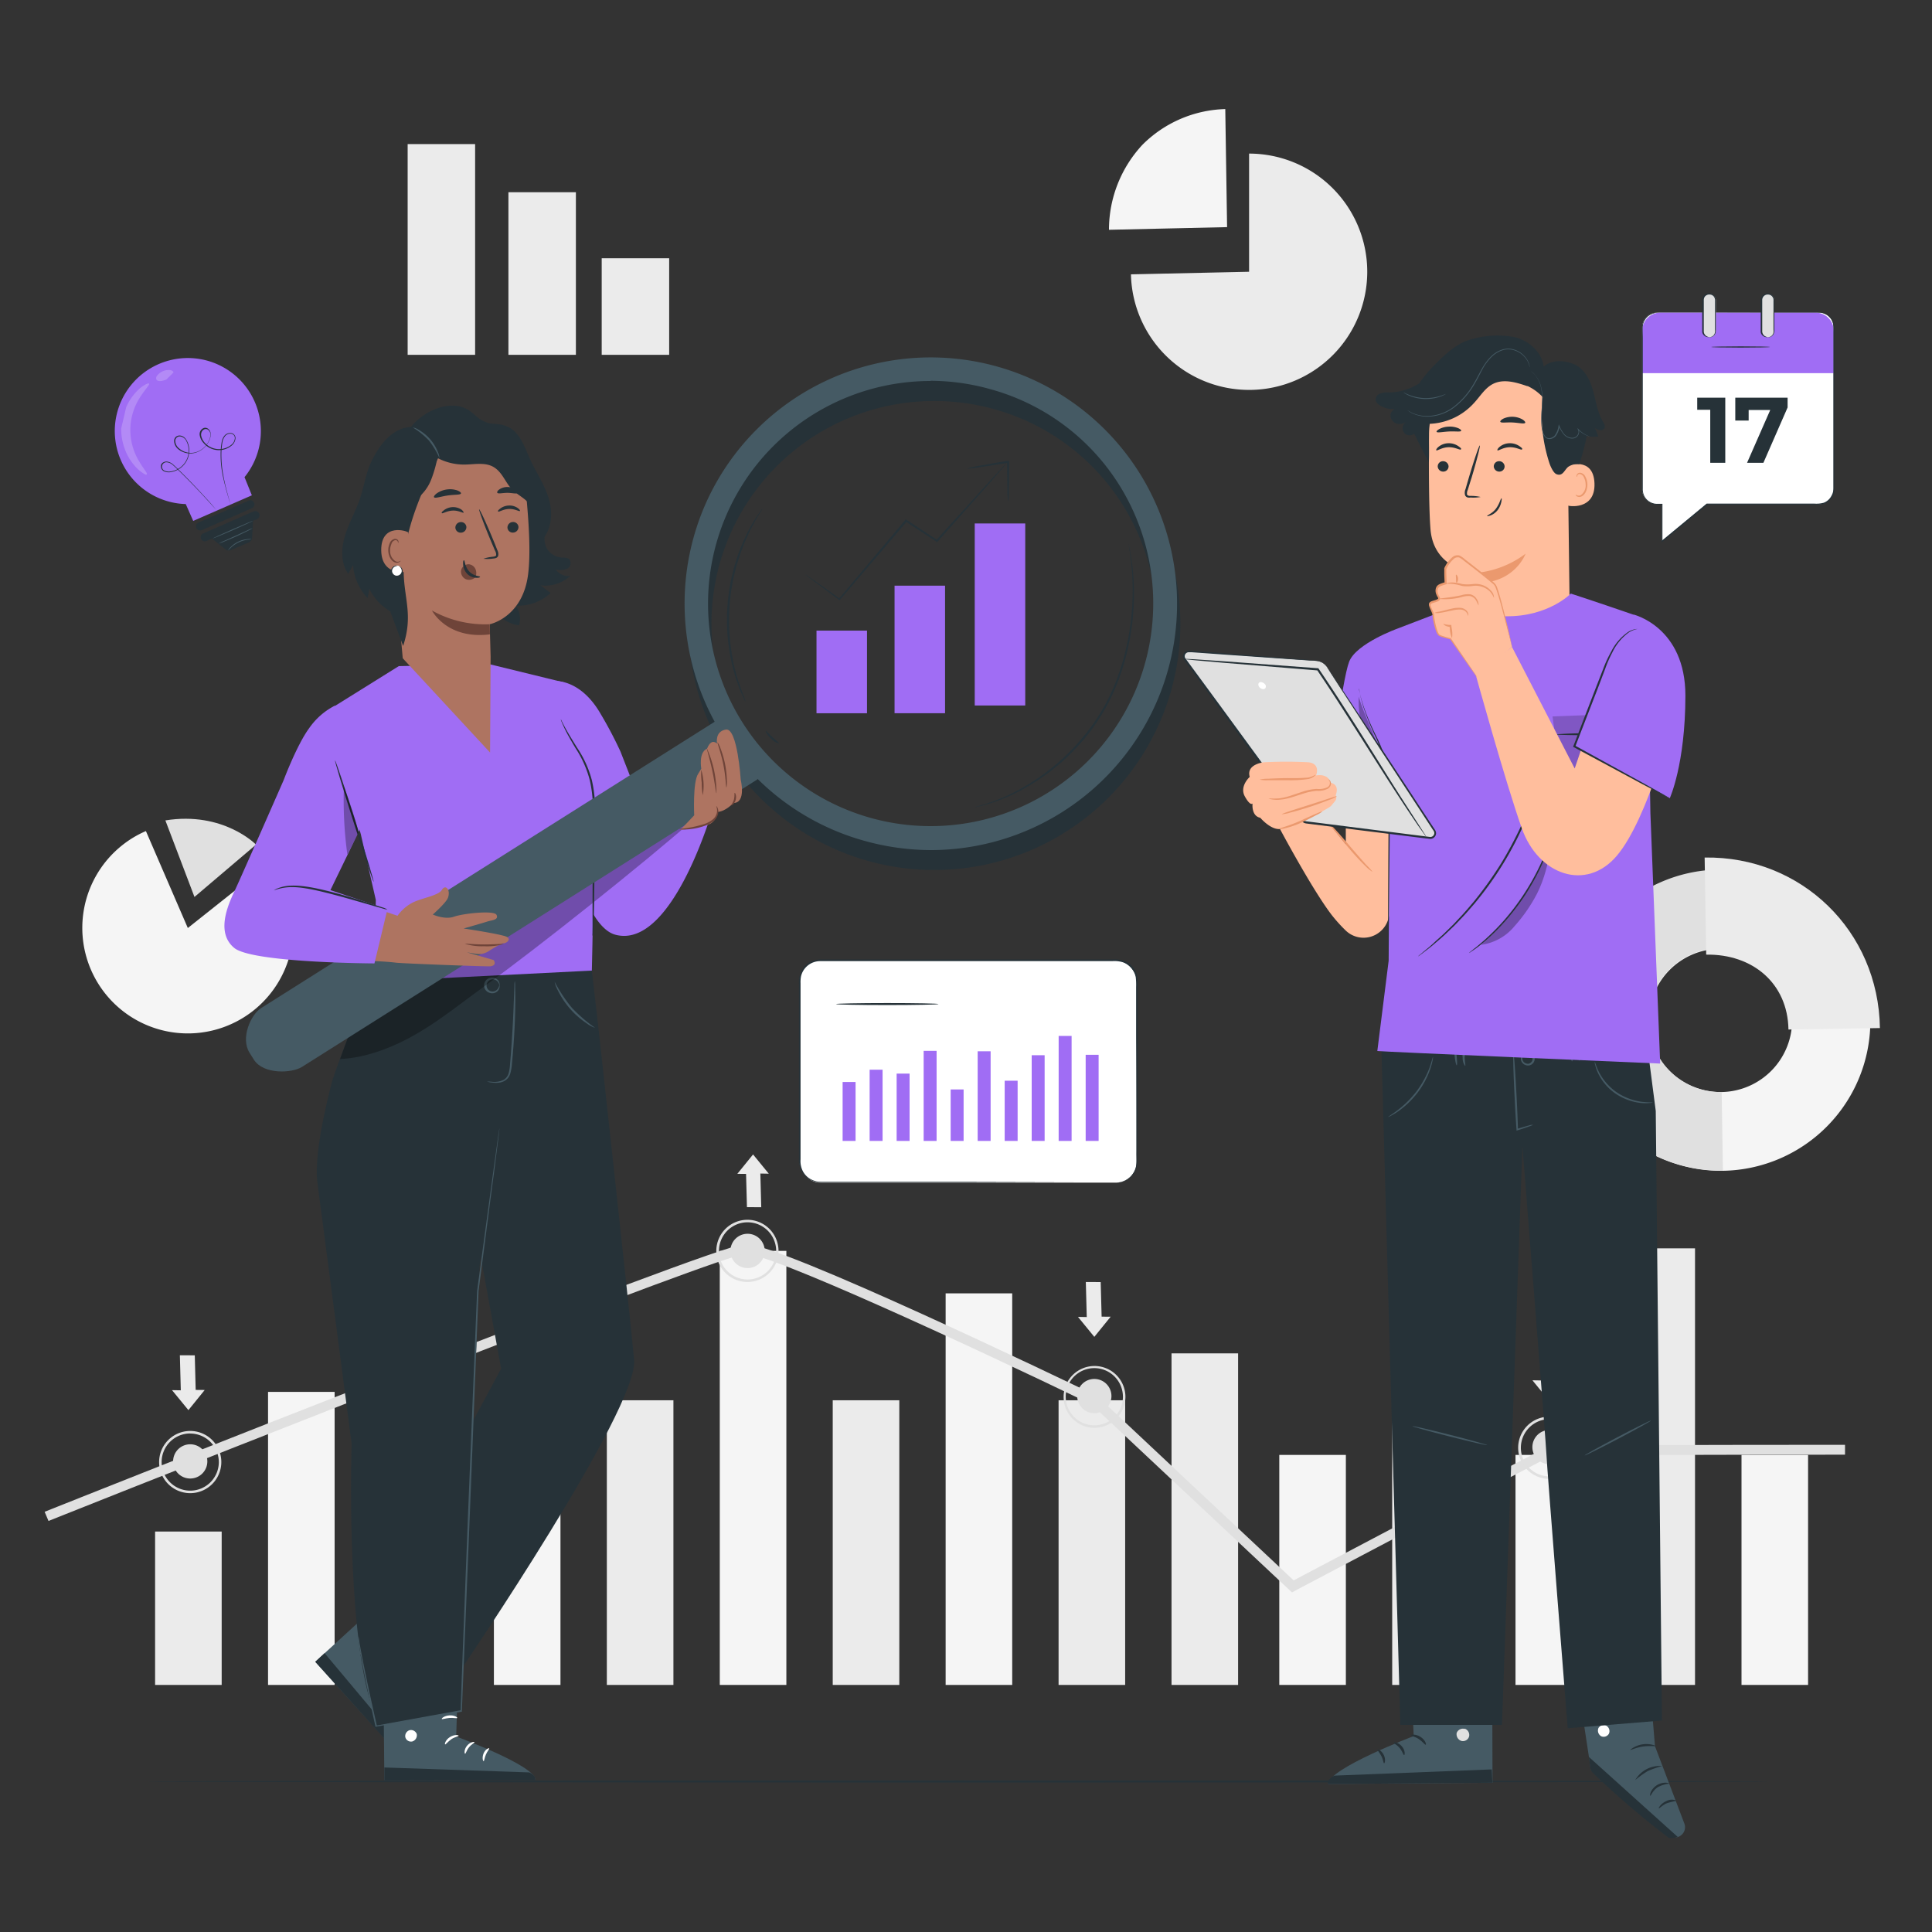 <svg xmlns="http://www.w3.org/2000/svg" viewBox="0 0 500 500"><rect x="0" y="0" width="500" height="500" fill="#333333" stroke="none"/><g id="freepik--background-complete--inject-5"><rect x="40.14" y="396.36" width="17.23" height="39.7" style="fill:#ebebeb"></rect><rect x="98.6" y="396.36" width="17.23" height="39.7" style="fill:#ebebeb"></rect><rect x="69.37" y="360.22" width="17.23" height="75.84" style="fill:#f5f5f5"></rect><rect x="127.82" y="360.22" width="17.23" height="75.84" style="fill:#f5f5f5"></rect><rect x="157.05" y="362.39" width="17.23" height="73.67" style="fill:#ebebeb"></rect><rect x="215.51" y="362.39" width="17.23" height="73.67" style="fill:#ebebeb"></rect><rect x="273.96" y="362.39" width="17.23" height="73.67" style="fill:#ebebeb"></rect><rect x="186.28" y="323.73" width="17.23" height="112.33" style="fill:#f5f5f5"></rect><rect x="244.73" y="334.72" width="17.23" height="101.34" style="fill:#f5f5f5"></rect><rect x="360.3" y="362.39" width="17.23" height="73.67" style="fill:#ebebeb"></rect><rect x="331.08" y="376.53" width="17.23" height="59.53" style="fill:#f5f5f5"></rect><rect x="421.44" y="323.07" width="17.23" height="112.99" style="fill:#ebebeb"></rect><rect x="392.21" y="376.53" width="17.23" height="59.53" style="fill:#f5f5f5"></rect><rect x="450.7" y="376.53" width="17.23" height="59.53" style="fill:#f5f5f5"></rect><rect x="303.19" y="350.25" width="17.23" height="85.81" style="fill:#ebebeb"></rect><path d="M197.91,323.73a4.44,4.44,0,1,1-4.43-4.43A4.44,4.44,0,0,1,197.91,323.73Z" style="fill:#e0e0e0"></path><path d="M193.48,331.78a8.05,8.05,0,1,1,8-8A8.06,8.06,0,0,1,193.48,331.78Zm0-15.45a7.4,7.4,0,1,0,7.39,7.4A7.41,7.41,0,0,0,193.48,316.33Z" style="fill:#e0e0e0"></path><polygon points="197.01 312.43 196.78 303.71 198.96 303.75 194.89 298.77 190.82 303.79 193.08 303.8 193.31 312.41 197.01 312.43" style="fill:#ebebeb"></polygon><path d="M53.66,378.21a4.43,4.43,0,1,1-4.43-4.43A4.43,4.43,0,0,1,53.66,378.21Z" style="fill:#e0e0e0"></path><path d="M49.23,386.43a8.05,8.05,0,1,1,8.05-8.05A8.06,8.06,0,0,1,49.23,386.43Zm0-15.45a7.4,7.4,0,1,0,7.4,7.4A7.41,7.41,0,0,0,49.23,371Z" style="fill:#e0e0e0"></path><polygon points="46.55 350.74 46.79 359.81 44.52 359.77 48.76 364.94 52.98 359.73 50.64 359.71 50.41 350.76 46.55 350.74" style="fill:#ebebeb"></polygon><polygon points="281.01 331.78 281.25 340.85 278.98 340.81 283.21 345.98 287.44 340.76 285.1 340.75 284.86 331.8 281.01 331.78" style="fill:#ebebeb"></polygon><path d="M334.37,412.12l-51.89-48.67c-32.87-15.87-83.63-39.26-89.55-38.93-6.63.39-132.46,50-180.38,69.1l-1-2.37c7-2.81,172.79-68.78,181.18-69.28H193c9.2,0,82.42,35.23,90.8,39.27l.31.22L334.79,409c9.62-5.07,64.76-34.17,65.7-34.58.33-.15,1.2-.51,77-.5v2.55c-29.08,0-72.81.07-76.13.34-2.88,1.46-44.26,23.29-66.21,34.87Z" style="fill:#e0e0e0"></path><path d="M287.64,361.3a4.43,4.43,0,1,1-4.43-4.43A4.43,4.43,0,0,1,287.64,361.3Z" style="fill:#e0e0e0"></path><path d="M283.21,369.52a8,8,0,1,1,8.05-8A8.06,8.06,0,0,1,283.21,369.52Zm0-15.45a7.4,7.4,0,1,0,7.4,7.4A7.41,7.41,0,0,0,283.21,354.07Z" style="fill:#e0e0e0"></path><path d="M405.44,374.51a4.43,4.43,0,1,1-4.43-4.43A4.43,4.43,0,0,1,405.44,374.51Z" style="fill:#e0e0e0"></path><path d="M401,382.73a8.05,8.05,0,1,1,8-8.05A8.06,8.06,0,0,1,401,382.73Zm0-15.45a7.4,7.4,0,1,0,7.4,7.4A7.41,7.41,0,0,0,401,367.28Z" style="fill:#e0e0e0"></path><polygon points="398.62 348.19 398.86 357.26 396.59 357.22 400.82 362.39 405.05 357.17 402.7 357.16 402.47 348.21 398.62 348.19" style="fill:#ebebeb"></polygon><path d="M406.49,264.63A38.78,38.78,0,1,1,445.89,303,38.92,38.92,0,0,1,406.49,264.63Zm57.31-.93a18.54,18.54,0,1,0-18.24,18.92A18.6,18.6,0,0,0,463.8,263.7Z" style="fill:#f5f5f5"></path><path d="M406.5,264.63a38.91,38.91,0,0,1,38.14-39.58l.32,20.33a18.62,18.62,0,0,0,.6,37.24l.33,20.33A38.9,38.9,0,0,1,406.5,264.63Z" style="fill:#e0e0e0"></path><path d="M441.16,221.93c25-.4,45,19,45.36,44.13l-23.67.38c-.19-12-9.33-19.58-21.29-19.38Z" style="fill:#ebebeb"></path><rect x="105.5" y="37.29" width="17.46" height="54.54" style="fill:#ebebeb"></rect><rect x="131.58" y="49.75" width="17.46" height="42.08" style="fill:#ebebeb"></rect><rect x="155.72" y="66.84" width="17.46" height="24.99" style="fill:#ebebeb"></rect><path d="M323.26,70.33V39.75A30.58,30.58,0,1,1,292.69,71Z" style="fill:#ebebeb"></path><path d="M317.57,58.78,287,59.47a32.29,32.29,0,0,1,8.66-22,31.47,31.47,0,0,1,21.44-9.24Z" style="fill:#f5f5f5"></path><path d="M48.61,240.17l21.4-17a27.31,27.31,0,1,1-38.37-4.43,26.76,26.76,0,0,1,6.12-3.66Z" style="fill:#f5f5f5"></path><path d="M42.8,212.32l7.53,19.81,15.93-13.54S57.82,209.9,42.8,212.32Z" style="fill:#e0e0e0"></path></g><g id="freepik--Floor--inject-5"><path d="M458.08,461.05c0,.14-94.06.26-210.07.26s-210.09-.12-210.09-.26,94-.27,210.09-.27S458.08,460.9,458.08,461.05Z" style="fill:#263238"></path></g><g id="freepik--light-bulb--inject-5"><path d="M65.93,104a18.9,18.9,0,1,0-17.86,26.45L50,134.81l15.18-6.62s-1-2.5-1.9-4.7A18.89,18.89,0,0,0,65.93,104Z" style="fill:#A06DF4"></path><path d="M59.64,130.51a1.8,1.8,0,0,1-.07-.22l-.21-.66c-.17-.57-.43-1.43-.73-2.53s-.65-2.47-1-4.07a27.37,27.37,0,0,1-.53-5.5,17.28,17.28,0,0,1,.29-3.22,3.49,3.49,0,0,1,.72-1.58,1.93,1.93,0,0,1,1.67-.66,1.22,1.22,0,0,1,.84.44,1.3,1.3,0,0,1,.32.92,2.7,2.7,0,0,1-.83,1.74,5.18,5.18,0,0,1-7.42-.51,3.85,3.85,0,0,1-1-2,1.7,1.7,0,0,1,1.05-1.89,1.2,1.2,0,0,1,1.15.23,1.68,1.68,0,0,1,.6,1,3.69,3.69,0,0,1-.46,2.26,5.63,5.63,0,0,1-3.53,2.93,4.93,4.93,0,0,1-4.44-1,2.88,2.88,0,0,1-1-2,1.47,1.47,0,0,1,.42-1.1,1.44,1.44,0,0,1,1.11-.37,1.93,1.93,0,0,1,1.06.44,2.85,2.85,0,0,1,.7.89,5.36,5.36,0,0,1,.61,2.09,5.64,5.64,0,0,1-4.55,6,3,3,0,0,1-1.92-.15,1.46,1.46,0,0,1-.82-1.62,1.18,1.18,0,0,1,.61-.72,1.68,1.68,0,0,1,.9-.2,2.82,2.82,0,0,1,1.58.72c.84.75,1.59,1.51,2.32,2.23,2.91,2.89,5.15,5.33,6.68,7,.77.85,1.35,1.53,1.74,2L56,132l.14.18A1.45,1.45,0,0,1,56,132l-.46-.51c-.42-.45-1-1.11-1.78-1.95-1.54-1.69-3.8-4.11-6.72-7-.73-.71-1.5-1.48-2.33-2.21a2.6,2.6,0,0,0-1.47-.68,1.14,1.14,0,0,0-.59,2.19,2.86,2.86,0,0,0,1.79.12,5.44,5.44,0,0,0,4.37-5.81,5.34,5.34,0,0,0-.58-2,2.06,2.06,0,0,0-1.59-1.2,1.17,1.17,0,0,0-.93.31,1.21,1.21,0,0,0-.35.93,2.6,2.6,0,0,0,1,1.87,4.71,4.71,0,0,0,4.23,1,5.41,5.41,0,0,0,3.38-2.82,3.51,3.51,0,0,0,.45-2.1,1.53,1.53,0,0,0-.52-.87,1,1,0,0,0-.94-.19,1.31,1.31,0,0,0-.74.65,1.68,1.68,0,0,0-.16,1,3.83,3.83,0,0,0,.92,1.84A5,5,0,0,0,60,115a2.42,2.42,0,0,0,.78-1.59,1.11,1.11,0,0,0-1-1.17,1.76,1.76,0,0,0-1.5.59,3.33,3.33,0,0,0-.69,1.5,18.56,18.56,0,0,0-.3,3.18,28.12,28.12,0,0,0,.5,5.48c.29,1.6.63,3,.91,4.07s.53,2,.69,2.54c.08.29.13.51.18.66A1.93,1.93,0,0,1,59.64,130.51Z" style="fill:#263238"></path><path d="M65.22,131.51l-13,5.69a1.08,1.08,0,0,1-1.41-.55h0a1.07,1.07,0,0,1,.55-1.41l13-5.69a1.06,1.06,0,0,1,1.4.55h0A1.07,1.07,0,0,1,65.22,131.51Z" style="fill:#263238"></path><path d="M65.59,132.36l-13,5.69a1.07,1.07,0,0,0-.55,1.41,1.06,1.06,0,0,0,1.4.55l1.43-.63,3.48,2.79a1.38,1.38,0,0,0,1.41.19l4.65-2a1.35,1.35,0,0,0,.82-1.17l.28-4.41,1-.42a1.07,1.07,0,1,0-.86-2Z" style="fill:#263238"></path><g style="opacity:0.2"><path d="M32.66,105.37a14,14,0,0,1,2.47-3.82,9.83,9.83,0,0,1,2.33-1.94c.62-.36,1-.45,1.11-.33.22.28-.89,1.32-2.15,3.27A15.57,15.57,0,0,0,36,119.38c1.16,2,2.22,3.1,2,3.37s-.5,0-1.11-.38a10.26,10.26,0,0,1-2.23-2.05,13.62,13.62,0,0,1-2.29-3.93,14.69,14.69,0,0,1-1-5.53" style="fill:#fff"></path></g><g style="opacity:0.2"><path d="M43.07,98.21c-1.11.47-2.21.59-2.57.06a1,1,0,0,1,.18-1.08A3.78,3.78,0,0,1,44,95.78c.5.07.83.29.91.6" style="fill:#fff"></path></g><path d="M65.1,139.56a8.94,8.94,0,0,1-1,.12,7.9,7.9,0,0,0-2.33.69,8,8,0,0,0-2,1.36c-.46.43-.7.73-.73.71a3,3,0,0,1,.62-.83,7,7,0,0,1,4.44-2.09A3,3,0,0,1,65.1,139.56Z" style="fill:#455a64"></path><path d="M65.52,134.77c0,.06-2.31,1.14-5.21,2.41S55,139.43,55,139.37s2.31-1.13,5.21-2.4S65.5,134.72,65.52,134.77Z" style="fill:#455a64"></path><path d="M65.38,136.68a7.69,7.69,0,0,1-1.22.69c-.78.4-1.86.92-3.06,1.47s-2.32,1-3.13,1.33a8,8,0,0,1-1.32.47,8.38,8.38,0,0,1,1.26-.62L61,138.63l3.08-1.41A9,9,0,0,1,65.38,136.68Z" style="fill:#455a64"></path></g><g id="freepik--Chart--inject-5"><rect x="206.93" y="248.55" width="87.23" height="57.52" rx="5.31" style="fill:#fff"></rect><path d="M288.85,306.07s.25,0,.72-.08a5,5,0,0,0,2-.71,5.32,5.32,0,0,0,2.17-2.56c.55-1.26.32-2.88.36-4.64,0-7.11,0-17.37-.07-30.05,0-3.17,0-6.49,0-9.95v-2.62a16.29,16.29,0,0,0-.11-2.63,5.14,5.14,0,0,0-3.34-3.8,7.45,7.45,0,0,0-2.73-.29h-21l-54.56,0a5.08,5.08,0,0,0-5,4,8.31,8.31,0,0,0-.11,1.74v5.33c0,4.71,0,9.36,0,13.92,0,9.13,0,17.93,0,26.32a5.73,5.73,0,0,0,.54,2.94,5,5,0,0,0,2,2.13,5.2,5.2,0,0,0,2.81.7h14.56l20.75,0,30,.08,8.17,0,2.12,0c.48,0,.72,0,.72,0s-.24,0-.72,0l-2.12,0-8.17,0-30,.08-20.75,0-11.56,0h-3a5.65,5.65,0,0,1-3-.75,5.5,5.5,0,0,1-2.17-2.31,6.19,6.19,0,0,1-.58-3.13c0-8.39,0-17.19,0-26.32V254.52a8.75,8.75,0,0,1,.12-1.83,5.55,5.55,0,0,1,5.43-4.38l54.56,0h21a7.68,7.68,0,0,1,2.85.31,5.53,5.53,0,0,1,3.59,4.09,16.61,16.61,0,0,1,.11,2.71c0,.88,0,1.75,0,2.62,0,3.46,0,6.78,0,9.95,0,12.68-.06,22.94-.08,30.05,0,.88,0,1.72,0,2.51a5.36,5.36,0,0,1-2.65,4.77,5,5,0,0,1-2,.68A4.45,4.45,0,0,1,288.85,306.07Z" style="fill:#263238"></path><rect x="246.03" y="281.95" width="3.35" height="13.32" style="fill:#A06DF4"></rect><rect x="218.07" y="280.02" width="3.35" height="15.25" style="fill:#A06DF4"></rect><rect x="225.06" y="276.84" width="3.35" height="18.43" style="fill:#A06DF4"></rect><rect x="232.05" y="277.85" width="3.35" height="17.42" style="fill:#A06DF4"></rect><rect x="239.04" y="271.96" width="3.35" height="23.31" style="fill:#A06DF4"></rect><rect x="253.02" y="272.07" width="3.35" height="23.2" style="fill:#A06DF4"></rect><rect x="260.01" y="279.69" width="3.35" height="15.58" style="fill:#A06DF4"></rect><rect x="267" y="273.09" width="3.35" height="22.18" style="fill:#A06DF4"></rect><rect x="273.98" y="268.1" width="3.35" height="27.17" style="fill:#A06DF4"></rect><rect x="280.97" y="272.98" width="3.35" height="22.29" style="fill:#A06DF4"></rect><path d="M242.89,259.85c0,.14-5.94.26-13.27.26s-13.27-.12-13.27-.26,5.94-.26,13.27-.26S242.89,259.7,242.89,259.85Z" style="fill:#263238"></path></g><g id="freepik--speech-bubble--inject-5"><path d="M428.84,80.93h41.89a3.82,3.82,0,0,1,3.83,3.83v41.89a3.82,3.82,0,0,1-3.83,3.83h-29l-11.66,9.6v-9.6h-1.25a3.82,3.82,0,0,1-3.83-3.83V84.76A3.82,3.82,0,0,1,428.84,80.93Z" style="fill:#fff"></path><path d="M425,80.93h49.56a0,0,0,0,1,0,0v11a4.65,4.65,0,0,1-4.65,4.65H429.69A4.68,4.68,0,0,1,425,91.89v-11A0,0,0,0,1,425,80.93Z" transform="translate(899.57 177.5) rotate(180)" style="fill:#A06DF4"></path><path d="M446.5,102.92v16.85h-3.89V106.05h-3.37v-3.13Z" style="fill:#263238"></path><path d="M462.63,102.92v2.53l-6.26,14.32h-4.23l6-13.67h-5.59v2.74h-3.46v-5.92Z" style="fill:#263238"></path><path d="M442.86,89.8c0,.09,3.41.16,7.61.16s7.6-.07,7.6-.16-3.4-.16-7.6-.16S442.86,89.72,442.86,89.8Z" style="fill:#263238"></path><path d="M428.84,80.93a1.71,1.71,0,0,0-.26,0,3.41,3.41,0,0,0-.76.11,3.81,3.81,0,0,0-2.33,1.77,3.92,3.92,0,0,0-.54,2.11c0,.8,0,1.67,0,2.61q0,2.84,0,6.47c0,4.85,0,10.72,0,17.43,0,3.36,0,6.93,0,10.68,0,.94,0,1.89,0,2.85v1.46a4.27,4.27,0,0,0,.21,1.49,4,4,0,0,0,3.47,2.7c.52,0,1,0,1.54,0l-.14-.15c0,3,0,6.27,0,9.6v.32l.24-.2,11.67-9.6-.1,0h29a3.82,3.82,0,0,0,1.33-.25,3.93,3.93,0,0,0,2-1.68,4.17,4.17,0,0,0,.49-1.24,6.49,6.49,0,0,0,.08-1.31v-7.59c0-6.67,0-13.09,0-19.22q0-4.59,0-8.94V86.12a13.59,13.59,0,0,0-.08-2.11A3.95,3.95,0,0,0,472,81a6,6,0,0,0-2-.19H458.81l-21.93,0-6,0-1.55,0-.53,0h.53l1.55,0,6,0,21.93.05H470a5.93,5.93,0,0,1,1.93.19,3.72,3.72,0,0,1,2.48,2.82,15.47,15.47,0,0,1,.07,2.06c0,1.41,0,2.84,0,4.29v8.94c0,6.13,0,12.55,0,19.22v7.59a6.46,6.46,0,0,1-.08,1.25,4,4,0,0,1-.45,1.14A3.67,3.67,0,0,1,472,130.1a7.27,7.27,0,0,1-2.53.23H441.69l0,0L430,140l.24.11c0-3.33,0-6.57,0-9.6v-.13h-.14c-.51,0-1,0-1.52,0a3.57,3.57,0,0,1-1.4-.39,3.69,3.69,0,0,1-1.84-2.12,4.12,4.12,0,0,1-.19-1.4v-4.31c0-3.75,0-7.32,0-10.68,0-6.71,0-12.58,0-17.43,0-2.42,0-4.58,0-6.47s-.25-3.55.5-4.67a3.75,3.75,0,0,1,2.26-1.77A4.72,4.72,0,0,1,428.84,80.93Z" style="fill:#263238"></path><rect x="440.83" y="76.07" width="3.23" height="11.19" rx="1.56" style="fill:#e0e0e0"></rect><path d="M442.39,87.26a2,2,0,0,1-.92-.37,1.57,1.57,0,0,1-.54-1c0-.44,0-1,0-1.58,0-1.2,0-2.61,0-4.16,0-.78,0-1.6,0-2.45a1.42,1.42,0,0,1,.4-1.07,1.48,1.48,0,0,1,1.11-.41,1.43,1.43,0,0,1,1.06.48,1.55,1.55,0,0,1,.34,1.11c0,.85,0,1.67,0,2.45,0,1.55,0,3,0,4.16,0,.29,0,.57,0,.84a4.34,4.34,0,0,1,0,.73,1.57,1.57,0,0,1-.61,1,2,2,0,0,1-.94.31.64.64,0,0,0,.27,0,1.64,1.64,0,0,0,.74-.24,1.61,1.61,0,0,0,.71-1,3.94,3.94,0,0,0,.05-.77c0-.27,0-.55,0-.84,0-1.2,0-2.61,0-4.16,0-.78,0-1.6,0-2.45a1.79,1.79,0,0,0-.42-1.31,1.72,1.72,0,0,0-1.29-.6,1.72,1.72,0,0,0-1.82,1.8v2.45c0,1.55,0,3,0,4.16,0,.6,0,1.12,0,1.61a1.59,1.59,0,0,0,.64,1,1.47,1.47,0,0,0,.72.29C442.3,87.29,442.39,87.27,442.39,87.26Z" style="fill:#263238"></path><rect x="455.96" y="76.07" width="3.23" height="11.19" rx="1.56" style="fill:#e0e0e0"></rect><path d="M457.52,87.26a2,2,0,0,1-.92-.37,1.57,1.57,0,0,1-.54-1c0-.44,0-1,0-1.58,0-1.2,0-2.61,0-4.16V77.71a1.41,1.41,0,0,1,1.51-1.48,1.39,1.39,0,0,1,1.06.48,1.52,1.52,0,0,1,.35,1.11c0,.85,0,1.67,0,2.45,0,1.55,0,3,0,4.16,0,.29,0,.57,0,.84a3.44,3.44,0,0,1,0,.73,1.56,1.56,0,0,1-.6,1,2,2,0,0,1-.94.31.64.64,0,0,0,.27,0,1.64,1.64,0,0,0,.74-.24,1.69,1.69,0,0,0,.71-1,3.94,3.94,0,0,0,.05-.77c0-.27,0-.55,0-.84,0-1.2,0-2.61,0-4.16,0-.78,0-1.6,0-2.45a1.79,1.79,0,0,0-.42-1.31,1.72,1.72,0,0,0-1.3-.6,1.73,1.73,0,0,0-1.82,1.8c0,.85,0,1.67,0,2.45,0,1.55,0,3,0,4.16,0,.6,0,1.12,0,1.61a1.55,1.55,0,0,0,.64,1,1.4,1.4,0,0,0,.72.29C457.43,87.29,457.52,87.27,457.52,87.26Z" style="fill:#263238"></path></g><g id="freepik--character-2--inject-5"><path d="M344.69,214l3.6,4.49v-7.73h11.33s1.26,17.72,1,21.49a29.7,29.7,0,0,1-1.39,5.78,6.65,6.65,0,0,1-11,2.75,39.53,39.53,0,0,1-3.55-3.94c-5-6.48-13.4-22.25-13.4-22.25l8.73-5.27Z" style="fill:#ffbe9d"></path><path d="M344,213.13a12.43,12.43,0,0,0,1.48,2c1,1.19,2.28,2.82,3.79,4.59s2.95,3.32,4.06,4.37a8.37,8.37,0,0,0,1.92,1.56,19.09,19.09,0,0,0-1.66-1.82c-1-1.11-2.4-2.7-3.91-4.46C346.66,215.8,344.11,213,344,213.13Z" style="fill:#eb996e"></path><path d="M405.67,112.86l.51,41.15c.09,7-1.21,17.3-12.29,16.93h0c-9.58-1-12.12-10.11-12.19-16.64,0-3.1-.08-5.68-.1-6,0,0-10.49-.86-11.38-11.22-.42-5-.47-15.39-.39-24.78a19.36,19.36,0,0,1,18-19.16l1-.08C399.63,92.9,405.81,102,405.67,112.86Z" style="fill:#ffbe9d"></path><path d="M381.6,148.3a25.18,25.18,0,0,0,13.21-5s-2.74,7.82-13.16,7.64Z" style="fill:#eb996e"></path><path d="M387.54,116.54c.21.21,1.4-.75,3.14-.8s3,.81,3.21.58-.12-.48-.69-.88a4.37,4.37,0,0,0-2.58-.73,4.16,4.16,0,0,0-2.49.91C387.61,116.05,387.44,116.45,387.54,116.54Z" style="fill:#263238"></path><path d="M386.59,120.73a1.41,1.41,0,0,0,1.45,1.32,1.34,1.34,0,0,0,1.35-1.37,1.4,1.4,0,0,0-1.45-1.32A1.35,1.35,0,0,0,386.59,120.73Z" style="fill:#263238"></path><path d="M383.19,128.62a10.67,10.67,0,0,0-2.62-.28c-.41,0-.8-.07-.89-.34a2,2,0,0,1,.18-1.22c.31-1,.64-2.08,1-3.19,1.35-4.54,2.29-8.25,2.11-8.3s-1.42,3.58-2.77,8.11c-.33,1.12-.64,2.18-.93,3.2a2.31,2.31,0,0,0-.09,1.61,1,1,0,0,0,.71.55,2.48,2.48,0,0,0,.7,0A10.65,10.65,0,0,0,383.19,128.62Z" style="fill:#263238"></path><path d="M388.28,109.15c.17.39,1.56.1,3.22.19s3,.45,3.22.08c.09-.18-.17-.53-.73-.88a5.51,5.51,0,0,0-4.92-.2C388.49,108.64,388.21,109,388.28,109.15Z" style="fill:#263238"></path><path d="M371.79,111.76c.18.31,1.54,0,3.18-.09s3,.16,3.18-.17c.07-.16-.2-.44-.77-.69a5.7,5.7,0,0,0-2.43-.4,5.82,5.82,0,0,0-2.41.6C372,111.3,371.71,111.61,371.79,111.76Z" style="fill:#263238"></path><path d="M405.38,120.6c.18-.09,7-2.63,7.27,4.47s-6.91,5.94-6.93,5.73S405.38,120.6,405.38,120.6Z" style="fill:#ffbe9d"></path><path d="M407.78,128s.13.08.34.17a1.2,1.2,0,0,0,.93,0,3.07,3.07,0,0,0,1.31-2.8,4.11,4.11,0,0,0-.42-1.76,1.43,1.43,0,0,0-1-.91.62.62,0,0,0-.72.37c-.09.2,0,.34-.07.35s-.16-.11-.12-.41a.78.78,0,0,1,.27-.45.89.89,0,0,1,.67-.21,1.72,1.72,0,0,1,1.34,1.05,4.13,4.13,0,0,1,.51,2c0,1.43-.66,2.8-1.68,3.14a1.33,1.33,0,0,1-1.14-.14C407.8,128.19,407.76,128,407.78,128Z" style="fill:#eb996e"></path><path d="M384.87,133.54c-.08-.18,1.31-.6,2.29-1.91a8.28,8.28,0,0,0,1-1.85c.2-.52.36-.84.44-.82s.05.37-.06.94a5.2,5.2,0,0,1-.92,2.07,4.22,4.22,0,0,1-1.81,1.39C385.25,133.58,384.89,133.6,384.87,133.54Z" style="fill:#263238"></path><path d="M356.07,103a1.66,1.66,0,0,1,.79-1,5.17,5.17,0,0,1,2.64-.42,15.11,15.11,0,0,0,7.8-2.37,34.7,34.7,0,0,1,3.62-4.4c3.14-3.24,5.73-5.44,8.4-6.52a24.13,24.13,0,0,1,12.84-1c3.61.95,6.85,3.87,7.35,7.57,2-1.71,5.06-1.7,7.52-.71l.06,0c2.74,1,4.3,3.87,5.11,6.67s1.15,5.78,2.63,8.29c.31.52.68,1.15.41,1.7a1.17,1.17,0,0,1-1.21.53,3.45,3.45,0,0,1-1.28-.58c.31.73.62,1.46.92,2.19a6.4,6.4,0,0,1-3-.19,63.85,63.85,0,0,1-1.95,7.37,4.25,4.25,0,0,0-2.9.71c-1,.87-1.39,2.49-3,1.88-.81-.32-1.55-2-1.83-2.85a40.53,40.53,0,0,1-1.75-17.12,12.77,12.77,0,0,0-4-2.89l.12.11c-2.89-1-6.17-2-8.92-.64-2.13,1.06-3.38,3.27-5,5a16.29,16.29,0,0,1-11.6,5.36c-.15,2.91.09,7-.06,10L367.38,115v0c-.2-.35-.36-.69-.52-1l-.06-.1h0a16,16,0,0,0-.82-1.66l0,0a1.82,1.82,0,0,1-2.66-2.44,4.08,4.08,0,0,1,.88-.88,2.88,2.88,0,0,1-2.75.71,2.27,2.27,0,0,1-1.6-2.24,1.94,1.94,0,0,1,1.15-1.54,6.42,6.42,0,0,1-3.69-.82C356.54,104.6,355.82,103.91,356.07,103Z" style="fill:#263238"></path><path d="M396.25,96.05a8.13,8.13,0,0,1,1,1,7.4,7.4,0,0,1,1.59,3.44,13.32,13.32,0,0,1,.26,2.63c0,1-.07,2-.14,3.06a27,27,0,0,0-.08,3.4,11.11,11.11,0,0,0,.23,1.79,3.8,3.8,0,0,0,.73,1.74,1.57,1.57,0,0,0,1.47.49,2.33,2.33,0,0,0,1.31-.74,5.31,5.31,0,0,0,1-2.64l-.22,0a8.94,8.94,0,0,0,1.26,2.17,3.13,3.13,0,0,0,2,1.1,2,2,0,0,0,1.07-.19,1.75,1.75,0,0,0,.73-.72,1.88,1.88,0,0,0,.22-.91,1.29,1.29,0,0,0-.34-.81l-.11.1a6.72,6.72,0,0,0,2.23,1.67,6.6,6.6,0,0,0,.69.27l.25.06-.24-.1c-.15-.07-.38-.16-.67-.3a6.94,6.94,0,0,1-2.15-1.7l-.1.1a1.34,1.34,0,0,1,.06,1.54,1.52,1.52,0,0,1-.65.63,1.77,1.77,0,0,1-1,.16,2.89,2.89,0,0,1-1.87-1,8.47,8.47,0,0,1-1.22-2.13l-.15-.33-.06.36a5.23,5.23,0,0,1-1,2.52,2.12,2.12,0,0,1-1.17.66,1.33,1.33,0,0,1-1.25-.41,3.47,3.47,0,0,1-.67-1.63,10.75,10.75,0,0,1-.23-1.76,26.8,26.8,0,0,1,.06-3.37c.07-1.07.14-2.1.12-3.07a13,13,0,0,0-.3-2.67,7.28,7.28,0,0,0-1.68-3.46A4.26,4.26,0,0,0,396.25,96.05Z" style="fill:#455a64"></path><path d="M364.18,106.13s0,0,.09.07.15.12.26.19a2.29,2.29,0,0,0,.43.28,5.32,5.32,0,0,0,.64.34,9.18,9.18,0,0,0,4.43.79,11.67,11.67,0,0,0,6.26-2.31,20.41,20.41,0,0,0,5.37-6.19c.75-1.26,1.37-2.54,2-3.73A13.7,13.7,0,0,1,386,92.41a7.11,7.11,0,0,1,3-1.81,5,5,0,0,1,1.57-.18,5.65,5.65,0,0,1,1.45.28,6,6,0,0,1,3.33,2.82,7.18,7.18,0,0,1,.53,1.55s0,0,0-.11,0-.19-.05-.32a5.41,5.41,0,0,0-.39-1.17,5.78,5.78,0,0,0-1.16-1.57,6,6,0,0,0-2.2-1.36,5.88,5.88,0,0,0-1.49-.31,5.4,5.4,0,0,0-1.63.18,7.29,7.29,0,0,0-3.09,1.84,14,14,0,0,0-2.37,3.2c-.69,1.2-1.3,2.48-2.05,3.73a20.22,20.22,0,0,1-5.29,6.13,11.75,11.75,0,0,1-6.14,2.32,9.23,9.23,0,0,1-4.39-.71A13.87,13.87,0,0,1,364.18,106.13Z" style="fill:#455a64"></path><path d="M363.24,101.58a1.93,1.93,0,0,0,.37.26,9.79,9.79,0,0,0,1.1.56,11.25,11.25,0,0,0,1.75.57,11.46,11.46,0,0,0,4.47.14,10.5,10.5,0,0,0,1.77-.46,7,7,0,0,0,1.14-.49,1.59,1.59,0,0,0,.38-.23s-.59.25-1.57.56a12.21,12.21,0,0,1-1.76.4,12.83,12.83,0,0,1-2.2.13,12.09,12.09,0,0,1-3.91-.78C363.82,101.87,363.26,101.54,363.24,101.58Z" style="fill:#455a64"></path><path d="M371.71,116.54c.21.21,1.41-.75,3.14-.8s3,.81,3.22.58-.13-.48-.69-.88a4.37,4.37,0,0,0-2.58-.73,4.16,4.16,0,0,0-2.49.91C371.78,116.05,371.61,116.45,371.71,116.54Z" style="fill:#263238"></path><path d="M372.08,120.73a1.41,1.41,0,0,0,1.45,1.32,1.36,1.36,0,0,0,1.36-1.37,1.42,1.42,0,0,0-1.46-1.32A1.35,1.35,0,0,0,372.08,120.73Z" style="fill:#263238"></path><path d="M426.16,426.05l2.15,25.88,7.6,20a2.66,2.66,0,0,1-1.71,3.49h0a2.65,2.65,0,0,1-2.4-.44c-4.34-3.36-20-15.71-20.17-17.32-.22-2.09-4.21-27.53-4.21-27.53Z" style="fill:#455a64"></path><path d="M434.2,475.4l-23-20.71.23,1.92c.15,1.05.17,1.62.86,2.27a222.15,222.15,0,0,0,19.27,16.52c.7.55,1.79.28,2.64,0Z" style="fill:#263238"></path><path d="M415.73,446.62a1.62,1.62,0,0,1,.66,2.05,1.56,1.56,0,0,1-2,.67,1.7,1.7,0,0,1-.69-2.17,1.61,1.61,0,0,1,2.18-.47" style="fill:#fff"></path><path d="M427.1,464.74c.15.06.59-1.36,2-2.25a8,8,0,0,1,2.91-.88c0-.07-.33-.23-.95-.25a4.2,4.2,0,0,0-3.83,2.42C427,464.34,427,464.73,427.1,464.74Z" style="fill:#263238"></path><path d="M429.3,468c.14.09.88-.83,2.17-1.36a21.4,21.4,0,0,1,2.49-.59,2.93,2.93,0,0,0-2.71.07C429.78,466.73,429.16,468,429.3,468Z" style="fill:#263238"></path><path d="M423.2,460.67a27.69,27.69,0,0,1,3.21-2.31,26.5,26.5,0,0,1,3.74-1.3,7.28,7.28,0,0,0-6.95,3.61Z" style="fill:#263238"></path><path d="M421.89,452.86c.09.15,1.45-.6,3.3-.86s3.37,0,3.41-.14a6.59,6.59,0,0,0-6.71,1Z" style="fill:#263238"></path><path d="M421.07,445.28a13,13,0,0,1,3.41-1,12.77,12.77,0,0,1,3.51.5c0-.06-.28-.36-.91-.64a5.77,5.77,0,0,0-2.64-.43,5.86,5.86,0,0,0-2.56.8C421.3,444.89,421,445.23,421.07,445.28Z" style="fill:#263238"></path><path d="M424.28,442.85a2.37,2.37,0,0,0-.07-1,6.63,6.63,0,0,0-1-2.47,3,3,0,0,0-1.44-1.3,1.06,1.06,0,0,0-1.17.36,1.77,1.77,0,0,0-.29,1.21,3.76,3.76,0,0,0,3.65,3.11,4.37,4.37,0,0,0,4-2.72,1.51,1.51,0,0,0-.07-1.26,1,1,0,0,0-1.15-.43,3.6,3.6,0,0,0-1.6,1.06,7.44,7.44,0,0,0-1.55,2.19c-.27.58-.34.93-.3.94a11.71,11.71,0,0,1,2.12-2.84,3.46,3.46,0,0,1,1.43-.89.57.57,0,0,1,.63.23,1,1,0,0,1,0,.83,3.89,3.89,0,0,1-3.51,2.32,3.28,3.28,0,0,1-3.14-2.6,1.31,1.31,0,0,1,.17-.85.57.57,0,0,1,.64-.21,2.7,2.7,0,0,1,1.24,1.08A10.12,10.12,0,0,1,424.28,442.85Z" style="fill:#263238"></path><path d="M364.87,427.39l1,21.91s-21.95,8.33-22.17,12.4l42.56-.33-.09-34.21Z" style="fill:#455a64"></path><path d="M379,447.35a1.74,1.74,0,0,1,1.21,2,1.66,1.66,0,0,1-1.94,1.22,1.83,1.83,0,0,1-1.28-2.1,1.74,1.74,0,0,1,2.17-1" style="fill:#e0e0e0"></path><path d="M386.22,461.37l-.15-3.45-40.74,1.61s-1.89.84-1.67,2.17Z" style="fill:#263238"></path><path d="M365.14,449.09c0,.21,1.05.29,2.08,1s1.58,1.53,1.77,1.45-.13-1.28-1.39-2.06S365.09,448.9,365.14,449.09Z" style="fill:#263238"></path><path d="M360.69,451c0,.2.86.55,1.57,1.42s.92,1.8,1.13,1.79.33-1.18-.58-2.25S360.69,450.77,360.69,451Z" style="fill:#263238"></path><path d="M358.2,456.33c.19.05.47-1-.07-2.13s-1.52-1.58-1.61-1.4.52.77,1,1.71S358,456.31,358.2,456.33Z" style="fill:#263238"></path><path d="M365.48,444.07c.08.19,1-.1,2.21,0s2.09.43,2.2.25-.78-.91-2.16-1S365.37,443.91,365.48,444.07Z" style="fill:#263238"></path><path d="M357.47,270c0,1.27,4.94,176.4,4.94,176.4h26.3L394,296.63s6.23,78.33,6.23,80,5.49,70.64,5.49,70.64l24.39-2-1.6-157.74-3-23.12Z" style="fill:#263238"></path><path d="M396.78,291.09a5.18,5.18,0,0,1-1.07.44c-.7.26-1.71.61-3,1l-.24.08v-.25c-.15-2.11-.32-4.92-.47-8-.17-3.35-.29-6.38-.35-8.58,0-1.09-.05-2-.05-2.6a3.77,3.77,0,0,1,.05-.95,3,3,0,0,1,.15.94c.06.62.14,1.5.21,2.6.16,2.19.34,5.22.51,8.56.15,3.09.27,5.91.33,8l-.25-.16c1.27-.39,2.3-.69,3-.88A4.27,4.27,0,0,1,396.78,291.09Z" style="fill:#455a64"></path><path d="M394.78,272.87s.09-.14.35-.23a1.63,1.63,0,0,1,1.16.1,1.45,1.45,0,0,1,.88,1.44,1.75,1.75,0,0,1-1.4,1.55,1.91,1.91,0,0,1-1.93-.87,1.56,1.56,0,0,1,0-1.67,1.83,1.83,0,0,1,.87-.73c.25-.09.41-.07.42,0s-.6.2-1,.93a1.27,1.27,0,0,0,.07,1.27,1.49,1.49,0,0,0,1.42.63,1.35,1.35,0,0,0,1-1.11,1.1,1.1,0,0,0-.58-1.09A2.14,2.14,0,0,0,394.78,272.87Z" style="fill:#455a64"></path><path d="M406.86,274.67c-.14,0-.34-.75-.45-1.7s-.07-1.73.08-1.74.34.74.44,1.69S407,274.65,406.86,274.67Z" style="fill:#455a64"></path><path d="M408.68,274.49c-.14,0-.26-.81-.27-1.8s.11-1.81.25-1.81.27.81.27,1.8S408.83,274.49,408.68,274.49Z" style="fill:#455a64"></path><path d="M377,275.7c-.14,0-.36-.89-.49-2s-.13-2.07,0-2.09a4.49,4.49,0,0,1,.49,2C377.13,274.75,377.12,275.69,377,275.7Z" style="fill:#455a64"></path><path d="M379.18,275.87a3.22,3.22,0,0,1-.64-2.13,3.12,3.12,0,0,1,.46-2.17,9.9,9.9,0,0,1,.06,2.15C379.11,274.89,379.33,275.82,379.18,275.87Z" style="fill:#455a64"></path><path d="M370.86,273.53s0,.28-.08.77a15.24,15.24,0,0,1-.53,2.05A21.79,21.79,0,0,1,367,282.6a23,23,0,0,1-5.14,5,16.25,16.25,0,0,1-1.87,1.14,3.64,3.64,0,0,1-.73.34c-.05-.07.95-.63,2.4-1.73a26.11,26.11,0,0,0,5-5,24.8,24.8,0,0,0,3.32-6.08C370.55,274.59,370.78,273.51,370.86,273.53Z" style="fill:#455a64"></path><path d="M427.74,285.33a2.67,2.67,0,0,1-.8.13,12.94,12.94,0,0,1-2.2,0,14.53,14.53,0,0,1-6.74-2.5,13.48,13.48,0,0,1-4.49-5.38,11.63,11.63,0,0,1-.69-2,2,2,0,0,1-.1-.76c.08,0,.3,1,1.09,2.62a14.39,14.39,0,0,0,4.47,5.16,15.26,15.26,0,0,0,6.5,2.53C426.59,285.36,427.74,285.25,427.74,285.33Z" style="fill:#455a64"></path><path d="M384.89,374c0,.12-4.4-.89-9.74-2.24s-9.65-2.55-9.62-2.67,4.39.88,9.74,2.24S384.92,373.9,384.89,374Z" style="fill:#455a64"></path><path d="M427.27,367.64c.06.11-3.73,2.22-8.47,4.71s-8.64,4.43-8.7,4.32,3.73-2.21,8.47-4.71S427.21,367.54,427.27,367.64Z" style="fill:#455a64"></path><polygon points="370.54 159.51 382.49 154.83 404.5 153.58 414.85 157.51 400.67 165.39 388.45 164.94 370.54 159.51" style="fill:#ffbe9d"></polygon><path d="M356.45,272c1.08.18,73.2,3.25,73.2,3.25l-2.53-64.85-.21-12.73-4.1-38.57s-10.78-3.71-16.28-5.48c0,0-5.79,6-16.79,5.87-10.76-.16-13-2.59-13-2.59l-15.05,5.77s-10.69,3.84-12.53,8.57-5.08,30.92-5.08,30.92h15.6l-.3,46.49Z" style="fill:#A06DF4"></path><g style="opacity:0.2"><polyline points="401.79 185.41 404.03 201.76 414.85 206.59 422.85 199.77 422.85 184.6 401.79 185.41"></polyline></g><path d="M422.56,190.05c0,.13-4.49.24-10,.24s-10-.11-10-.24a100.24,100.24,0,0,1,10-.25A100.24,100.24,0,0,1,422.56,190.05Z" style="fill:#263238"></path><path d="M351.59,178a2.49,2.49,0,0,1,.12.43c.07.32.17.73.28,1.25a42.5,42.5,0,0,0,1.44,4.6c.72,1.94,1.73,4.21,3,6.76s2.24,5.6,3.35,8.84v.07c0,3.88-.05,8.14-.08,12.58-.11,9.91-.2,18.89-.27,25.44-.06,3.22-.1,5.84-.14,7.71,0,.88,0,1.57-.06,2.09a4.14,4.14,0,0,1,0,.73,3.74,3.74,0,0,1,0-.73q0-.78,0-2.1c0-1.86,0-4.49,0-7.71,0-6.55.08-15.52.13-25.44,0-4.44.08-8.69.11-12.57V200c-1.09-3.24-2.13-6.24-3.26-8.82a71.72,71.72,0,0,1-2.89-6.83,35.07,35.07,0,0,1-1.33-4.66c-.1-.55-.18-1-.22-1.27A2.09,2.09,0,0,1,351.59,178Z" style="fill:#263238"></path><path d="M428.05,170.37a9.14,9.14,0,0,1,0,1.38c0,1-.09,2.24-.14,3.77-.13,3.26-.3,7.61-.49,12.42s-.42,9.16-.57,12.42c-.08,1.52-.16,2.79-.21,3.76a6.51,6.51,0,0,1-.15,1.38,8.75,8.75,0,0,1,0-1.38c0-1,.05-2.25.07-3.77.08-3.18.23-7.58.43-12.43s.42-9.24.63-12.42c.1-1.59.2-2.87.28-3.76A8.55,8.55,0,0,1,428.05,170.37Z" style="fill:#263238"></path><g style="opacity:0.3"><path d="M351.63,180.31a27.09,27.09,0,0,0,7.08,19.32C357.24,192.94,353.58,186.72,351.63,180.31Z"></path></g><g style="opacity:0.3"><path d="M383.31,244.51a13.46,13.46,0,0,0,8.65-4.82,40.85,40.85,0,0,0,5.82-8.41,33.18,33.18,0,0,0,3.4-13.24C397,229.31,390.82,238.22,383.31,244.51Z"></path></g><path d="M402.51,213.13s0,.15-.06.42l-.26,1.17c-.11.51-.27,1.13-.48,1.83s-.44,1.53-.76,2.4a56.86,56.86,0,0,1-2.49,6.06,64.39,64.39,0,0,1-4,7,62.61,62.61,0,0,1-4.89,6.36A53.88,53.88,0,0,1,385,243c-.69.63-1.36,1.14-1.94,1.61s-1.08.84-1.52,1.13l-1,.68a1.62,1.62,0,0,1-.36.21s.1-.12.31-.29l.93-.75c.42-.31.91-.7,1.47-1.19s1.21-1,1.88-1.65a58.32,58.32,0,0,0,4.55-4.65,61.89,61.89,0,0,0,8.79-13.23,63.18,63.18,0,0,0,2.57-6c.34-.86.58-1.66.82-2.36s.42-1.31.56-1.81.25-.83.34-1.14A1.85,1.85,0,0,1,402.51,213.13Z" style="fill:#263238"></path><path d="M400.43,192.84a5.3,5.3,0,0,1-.09.66c-.08.47-.19,1.1-.33,1.88s-.33,1.82-.62,3-.56,2.47-1,3.88l-.66,2.24c-.24.78-.54,1.57-.82,2.39-.54,1.67-1.27,3.39-2,5.21a87,87,0,0,1-13.31,21.75c-1.29,1.48-2.49,2.91-3.73,4.15-.6.63-1.17,1.26-1.76,1.82l-1.69,1.6c-1.06,1.05-2.1,1.89-3,2.67s-1.69,1.4-2.36,1.9l-1.52,1.15a4,4,0,0,1-.55.38,3,3,0,0,1,.49-.45l1.47-1.22c.65-.52,1.43-1.17,2.3-2s1.9-1.65,2.94-2.71l1.66-1.62c.58-.56,1.13-1.2,1.73-1.83,1.22-1.24,2.4-2.67,3.68-4.16a97.64,97.64,0,0,0,7.39-10.35,98.69,98.69,0,0,0,5.85-11.29c.74-1.81,1.48-3.52,2-5.17.28-.82.59-1.6.84-2.37s.46-1.51.68-2.22c.47-1.41.76-2.71,1.07-3.85s.54-2.12.7-2.93.32-1.4.42-1.87A3.1,3.1,0,0,1,400.43,192.84Z" style="fill:#263238"></path><path d="M343.44,172.67c4.45,6.75,22.45,34.12,27.77,42.21a1.25,1.25,0,0,1-1.2,1.93l-32-4a1.29,1.29,0,0,1-.85-.5l-30.55-41.72a1.26,1.26,0,0,1,1.11-2l32.9,2.44A3.64,3.64,0,0,1,343.44,172.67Z" style="fill:#e0e0e0"></path><path d="M343.44,172.67a1.79,1.79,0,0,0-.25-.39,3.73,3.73,0,0,0-1-.87,4.49,4.49,0,0,0-2.13-.52l-3-.24-19-1.49-6.28-.48-3.35-.26c-.29,0-.54,0-.88,0a1.46,1.46,0,0,0-.92.38,1.47,1.47,0,0,0-.24,1.88l8.89,12.19,20.39,27.89c.47.63.88,1.22,1.38,1.87a1.54,1.54,0,0,0,.57.38,2.87,2.87,0,0,0,.62.13l1.13.14,4.47.56,8.75,1.1L369.15,217c.34,0,.63.09,1,.11a1.46,1.46,0,0,0,1.06-.44,1.48,1.48,0,0,0,.44-1.05,1.75,1.75,0,0,0-.38-1c-.72-1.08-1.42-2.15-2.11-3.2-1.39-2.1-2.73-4.14-4-6.11-2.6-3.93-5-7.6-7.24-11l-10.53-15.84-2.88-4.3-.76-1.11a2,2,0,0,0-.28-.36s.07.14.23.39l.72,1.14,2.8,4.35,10.38,15.94,7.2,11,4,6.12,2.09,3.2a1.26,1.26,0,0,1,.31.76,1.06,1.06,0,0,1-.3.71,1,1,0,0,1-.71.29c-.28,0-.64-.07-1-.11l-16.53-2.09-8.75-1.11-4.47-.56-1.13-.14a2.66,2.66,0,0,1-.5-.09,1.15,1.15,0,0,1-.37-.25c-.44-.61-.89-1.22-1.34-1.82L315.7,182.53l-8.92-12.14a1,1,0,0,1,.17-1.32,1,1,0,0,1,.64-.27c.24,0,.56,0,.83,0l3.35.24,6.29.45,19,1.32,3,.19a4.37,4.37,0,0,1,2.09.46A3.9,3.9,0,0,1,343.44,172.67Z" style="fill:#263238"></path><path d="M306.63,170.57a3.35,3.35,0,0,0,.68.1l1.94.2,7.22.64,24.57,2-.19-.12c1.54,2.29,3.12,4.66,4.72,7.11,6.48,10,12.14,19.13,16.42,25.65,2.13,3.27,3.9,5.88,5.13,7.68l1.44,2a5,5,0,0,0,.54.7,6.43,6.43,0,0,0-.45-.76l-1.36-2.11-5-7.76c-4.19-6.57-9.81-15.76-16.3-25.74-1.59-2.45-3.18-4.83-4.73-7.11l-.07-.11h-.12l-24.59-1.82-7.24-.49-1.95-.1A5.05,5.05,0,0,0,306.63,170.57Z" style="fill:#263238"></path><path d="M326.46,176.54Z" style="fill:#fff"></path><path d="M325.67,177a.64.64,0,0,1,.79-.47,1.72,1.72,0,0,1,.86.48.85.85,0,0,1,.15,1.09c-.32.4-1,.25-1.36-.08A1.12,1.12,0,0,1,325.67,177Z" style="fill:#fff"></path><path d="M340.6,200.68s1.27-3-1.94-3.4a110.36,110.36,0,0,0-11.61,0s-4.59.48-3.62,3.78c0,0-2.72,2.43-1.27,5.05s2,1.84,2,1.84-.39,3.21,2,3.69c0,0,2.63,3.11,5.05,2.91s12.71-5.14,13.39-6.11,1.65-1.52,1.07-2.61c0,0,1.26-2.84-1.46-3.27C344.29,202.56,344.1,200.19,340.6,200.68Z" style="fill:#ffbe9d"></path><path d="M326,201.76a8.43,8.43,0,0,0,2.17.16c1.33,0,3.18,0,5.21,0a30.31,30.31,0,0,0,5.24-.32c1.39-.32,1.93-1.13,1.86-1.14a5.66,5.66,0,0,1-1.93.78,51.81,51.81,0,0,1-5.18.14c-2,0-3.88.09-5.21.16A9.26,9.26,0,0,0,326,201.76Z" style="fill:#eb996e"></path><path d="M328.31,206.61s.23.15.69.24a7.53,7.53,0,0,0,2,.13,14.18,14.18,0,0,0,2.92-.53c1.08-.3,2.22-.71,3.42-1.08a15.48,15.48,0,0,1,3.45-.71,5.33,5.33,0,0,0,2.93-.59,1.69,1.69,0,0,0,.7-1,1.38,1.38,0,0,0-.12-.91c-.25-.47-.6-.49-.59-.47s.25.14.4.55a1.25,1.25,0,0,1-.6,1.51,5.22,5.22,0,0,1-2.75.42,14,14,0,0,0-3.57.69L333.78,206a15.72,15.72,0,0,1-2.81.62A18,18,0,0,1,328.31,206.61Z" style="fill:#eb996e"></path><path d="M331.74,210.72a8.76,8.76,0,0,0,2.16-.42c1.32-.33,3.12-.85,5.09-1.49s3.72-1.3,5-1.81a8.34,8.34,0,0,0,2-.94c0-.14-3.22,1-7.14,2.24S331.7,210.57,331.74,210.72Z" style="fill:#eb996e"></path><path d="M330.92,214.52a4.58,4.58,0,0,0,1.79-.2,21.93,21.93,0,0,0,4.1-1.44c1.54-.71,2.89-1.42,3.86-1.94a6.54,6.54,0,0,0,1.54-.93c-.07-.16-2.59,1-5.62,2.38S330.9,214.39,330.92,214.52Z" style="fill:#eb996e"></path><path d="M433.16,185.59s-6.54,26.19-14.71,35.86c-7.91,9.36-20.31,5.06-24.6-7.06s-11.94-39.78-11.94-39.78l9.39-7.18,16.23,31.45,7.32-21.44Z" style="fill:#ffbe9d"></path><path d="M382.34,175.33l-6.89-10a17.89,17.89,0,0,1-2.93-.91c-.78-.46-1.55-4.42-1.53-5.2s-1.34-2.58-.79-3.09,2.39-.55,2.29-1.29c0-.16-1.37-1.82-.3-3a5.75,5.75,0,0,1,1.94-.83l-.11-3.81s2.06-4.49,4.16-2.87c0,0,7.93,6.09,8.73,7.07s3.85,13.66,4.39,16" style="fill:#ffbe9d"></path><path d="M391.3,167.43a3.34,3.34,0,0,0-.1-.68c-.11-.48-.24-1.11-.41-1.9-.37-1.66-.93-4-1.68-7-.38-1.48-.8-3.09-1.33-4.81-.14-.43-.27-.86-.45-1.3a3,3,0,0,0-.94-1.15c-.72-.64-1.48-1.26-2.26-1.9-1.57-1.27-3.24-2.58-5-3.93a5.71,5.71,0,0,0-1.45-1,2,2,0,0,0-1.79.43,8.25,8.25,0,0,0-2.11,2.85l0,0v.06c0,.37,0,.77,0,1.17,0,.89.06,1.77.08,2.64l.19-.24a8.86,8.86,0,0,0-1.4.47,2.07,2.07,0,0,0-.68.44,1.91,1.91,0,0,0-.38.7,2.37,2.37,0,0,0,.12,1.52,4,4,0,0,0,.31.66l.18.29,0,.07s0,0,0,0,0,0,0,.07-.2.2-.39.28a5.45,5.45,0,0,1-.61.2c-.22.07-.43.13-.66.22a1.31,1.31,0,0,0-.66.46,1.13,1.13,0,0,0,0,.81,4,4,0,0,0,.23.64c.17.41.36.79.5,1.17a1.55,1.55,0,0,1,.12.53,6.17,6.17,0,0,0,.07.65c.06.42.13.82.22,1.22a15.25,15.25,0,0,0,.64,2.3,3,3,0,0,0,.61,1.07,3.65,3.65,0,0,0,1.07.47c.7.22,1.38.39,2,.54l-.11-.08,5.1,7.26,1.42,2a5.31,5.31,0,0,0,.52.66,4.05,4.05,0,0,0-.43-.72l-1.34-2-5-7.35,0-.05-.07,0c-.65-.16-1.33-.34-2-.56a3.3,3.3,0,0,1-.93-.4,2.73,2.73,0,0,1-.48-.9,16.82,16.82,0,0,1-.61-2.25c-.08-.39-.15-.79-.21-1.19,0-.2-.05-.41-.05-.59a2.23,2.23,0,0,0-.14-.69c-.16-.41-.35-.8-.51-1.18a5.12,5.12,0,0,1-.21-.58.77.77,0,0,1,0-.47,1,1,0,0,1,.42-.26l.62-.2a5.67,5.67,0,0,0,.66-.22,1.08,1.08,0,0,0,.65-.53.65.65,0,0,0,.05-.27.3.3,0,0,0-.05-.18l0-.09-.17-.29a3.52,3.52,0,0,1-.28-.59,1.89,1.89,0,0,1-.11-1.21,1.48,1.48,0,0,1,.29-.52,1.54,1.54,0,0,1,.51-.32,9.16,9.16,0,0,1,1.31-.44l.19-.05V151c0-.87-.05-1.76-.08-2.65,0-.4,0-.79,0-1.16l0,.11a7.57,7.57,0,0,1,1.95-2.67,1.55,1.55,0,0,1,1.36-.36,5.74,5.74,0,0,1,1.3.88c1.74,1.34,3.41,2.64,5,3.9.78.63,1.54,1.25,2.26,1.87a2.51,2.51,0,0,1,.84,1c.17.41.31.84.45,1.26.54,1.7,1,3.31,1.38,4.77.76,2.9,1.38,5.26,1.83,6.95.2.78.37,1.41.49,1.88A6.27,6.27,0,0,0,391.3,167.43Z" style="fill:#eb996e"></path><path d="M374.13,151c0,.09.81,0,2.06.15a14.23,14.23,0,0,1,2.17.49,10.07,10.07,0,0,0,2.8,0,5.3,5.3,0,0,1,4.42,1.44,5.5,5.5,0,0,1,1.06,1.69,2.54,2.54,0,0,0-.81-1.93,5.22,5.22,0,0,0-1.89-1.33,5.7,5.7,0,0,0-2.81-.35,11,11,0,0,1-2.68,0,12,12,0,0,0-2.23-.4A5.71,5.71,0,0,0,374.13,151Z" style="fill:#eb996e"></path><path d="M376.94,150.8c.12.06.44-.41.4-1.07s-.41-1.08-.52-1,0,.5,0,1S376.81,150.74,376.94,150.8Z" style="fill:#eb996e"></path><path d="M372.25,155a17.17,17.17,0,0,0,6-.47,5.91,5.91,0,0,1,2.19-.27,2.37,2.37,0,0,1,1.43.93,13.86,13.86,0,0,1,.78,1.52,2.68,2.68,0,0,0-.5-1.71,2.62,2.62,0,0,0-1.62-1.19,5.69,5.69,0,0,0-2.38.25C374.92,154.75,372.24,154.86,372.25,155Z" style="fill:#eb996e"></path><path d="M371.19,158.6a3.11,3.11,0,0,0,1.47,0c.9-.1,2.11-.41,3.43-.67a7.81,7.81,0,0,1,1.85-.18,2.19,2.19,0,0,1,1.33.48,2,2,0,0,1,.65,1.16s.1-.13.08-.4a1.62,1.62,0,0,0-.49-1,2.45,2.45,0,0,0-1.53-.68,7.11,7.11,0,0,0-2,.15c-1.35.27-2.53.63-3.4.81A8.06,8.06,0,0,0,371.19,158.6Z" style="fill:#eb996e"></path><path d="M373.56,161.46c-.09.07.58.77,1.82.77l-.24-.21c0,.21.05.42.07.63a6.78,6.78,0,0,0,.57,2.52,7.24,7.24,0,0,0-.08-2.57l-.09-.64,0-.22h-.22A7.53,7.53,0,0,1,373.56,161.46Z" style="fill:#eb996e"></path><path d="M422.81,159.06s13.39,3.24,13.37,21-4.05,26.53-4.05,26.53l-24.68-13.44,5.5-13.83Z" style="fill:#A06DF4"></path><path d="M432.13,206.59a2.45,2.45,0,0,1-.51-.23c-.38-.18-.85-.43-1.43-.72l-5.27-2.78-17.6-9.48-.2-.11.08-.21c.43-1.1.87-2.27,1.33-3.46L413,178l1.95-5a30.39,30.39,0,0,1,2-4.31,13.46,13.46,0,0,1,4.45-5.16,5.4,5.4,0,0,1,1.74-.69l.48-.07h.17a6.5,6.5,0,0,0-2.28.92,13.67,13.67,0,0,0-4.24,5.16,31.36,31.36,0,0,0-1.87,4.29l-1.91,5.05L409,189.78l-1.33,3.46-.12-.31,17.52,9.63,5.19,2.91,1.38.81A2,2,0,0,1,432.13,206.59Z" style="fill:#263238"></path></g><g id="freepik--character-1--inject-5"><path d="M104.77,408.86,81.59,430.07l26.23,29c2.62-2.68-5.4-22.7-5.4-22.7l14.49-14Z" style="fill:#455a64"></path><path d="M95.57,426.25a1.59,1.59,0,0,0-2.09.41,1.52,1.52,0,0,0,.38,2.07,1.67,1.67,0,0,0,2.21-.44,1.59,1.59,0,0,0-.64-2.11" style="fill:#fff"></path><path d="M81.59,430.07,84,427.83l24.16,28.83s.6,1.8-.45,2.47Z" style="fill:#263238"></path><path d="M103,436.69c-.15.12-.85-.53-1.94-.81s-2-.12-2.08-.3,1-.71,2.26-.35S103.15,436.6,103,436.69Z" style="fill:#fff"></path><path d="M104.49,440.86c-.11.16-.9-.24-1.94-.17s-1.79.49-1.91.35.53-1,1.82-1S104.62,440.74,104.49,440.86Z" style="fill:#fff"></path><path d="M102.42,445.88c-.18-.12.24-.89,1.48-1.27s2,0,1.95.21-.85.13-1.75.42S102.56,446,102.42,445.88Z" style="fill:#fff"></path><path d="M106.18,433.34c-.18.06-.57-.77-1.35-1.52s-1.6-1.15-1.54-1.33,1.1,0,2,.86S106.35,433.31,106.18,433.34Z" style="fill:#fff"></path><path d="M109,429.54s-.65-.43-1.3-1.46a8.56,8.56,0,0,1-.91-1.94,9,9,0,0,1-.31-1.24,2.41,2.41,0,0,1-.06-.74.83.83,0,0,1,.7-.75,1,1,0,0,1,.88.33,2.67,2.67,0,0,1,.42.61,7.51,7.51,0,0,1,.51,1.18,7,7,0,0,1,.33,2.13,3.19,3.19,0,0,1-.41,1.92c-.1,0,0-.75-.06-1.89a7.63,7.63,0,0,0-.44-2,7.86,7.86,0,0,0-.5-1.07c-.2-.38-.43-.64-.64-.59s-.1,0-.13.18a1.78,1.78,0,0,0,0,.54,8.34,8.34,0,0,0,.26,1.17,10.38,10.38,0,0,0,.73,1.89A12.36,12.36,0,0,1,109,429.54Z" style="fill:#fff"></path><path d="M108.62,429.53c-.06,0,.19-.77,1.06-1.65a6.63,6.63,0,0,1,1.77-1.24,7.18,7.18,0,0,1,1.21-.43,1.62,1.62,0,0,1,1.58.27.9.9,0,0,1,.14,1,2.73,2.73,0,0,1-.4.63,4.75,4.75,0,0,1-1,.89,4.51,4.51,0,0,1-2.06.73,2.5,2.5,0,0,1-1.94-.38,14.92,14.92,0,0,0,1.87-.08,4.43,4.43,0,0,0,1.78-.78,4,4,0,0,0,.81-.78c.27-.33.41-.67.28-.75a1.1,1.1,0,0,0-.94-.08,6.26,6.26,0,0,0-1.11.35,7,7,0,0,0-1.7,1C109.11,429,108.72,429.59,108.62,429.53Z" style="fill:#fff"></path><path d="M99.17,429.3l.3,31.42,39.09-.17c-.24-3.73-20.5-11.14-20.5-11.14l.64-20.14Z" style="fill:#455a64"></path><path d="M106,447.77a1.59,1.59,0,0,0-1.1,1.82,1.52,1.52,0,0,0,1.8,1.1,1.68,1.68,0,0,0,1.15-1.94,1.59,1.59,0,0,0-2-.93" style="fill:#fff"></path><path d="M99.47,460.78l0-3.36L137,458.7s1.74.76,1.54,2Z" style="fill:#263238"></path><path d="M118.69,449.21c0,.19-1,.28-1.89.9s-1.44,1.42-1.61,1.34.1-1.18,1.25-1.9S118.73,449,118.69,449.21Z" style="fill:#fff"></path><path d="M122.8,450.88c0,.19-.78.52-1.43,1.33s-.82,1.66-1,1.66-.32-1.09.5-2.08S122.8,450.7,122.8,450.88Z" style="fill:#fff"></path><path d="M125.15,455.78c-.17,0-.44-.91,0-2s1.38-1.46,1.46-1.31-.47.72-.85,1.59S125.34,455.76,125.15,455.78Z" style="fill:#fff"></path><path d="M118.33,444.6c-.08.18-1-.08-2,0s-1.91.43-2,.26.7-.85,2-.92S118.42,444.45,118.33,444.6Z" style="fill:#fff"></path><path d="M101.14,250.08s-5.48,5.86-8.17,11.48-6.82,17.6-6.82,17.6-5.15,18.29-4,26.91S91,373.65,91,373.65s-1.52,46.74,5.08,67.53l1.21,5.52,22-3.91h0l4.88-115.71,13.45-76.5Z" style="fill:#263238"></path><path d="M129.29,255c-.1,0-.07-.72-.85-1.27a1.64,1.64,0,0,0-1.51-.16,1.57,1.57,0,0,0,0,2.93,1.61,1.61,0,0,0,1.5-.21c.77-.57.71-1.32.81-1.29s.08.16.05.46a1.79,1.79,0,0,1-.62,1.13,2,2,0,0,1-1.9.37,2,2,0,0,1-.07-3.85,2,2,0,0,1,1.91.31,1.75,1.75,0,0,1,.66,1.11C129.37,254.84,129.32,255,129.29,255Z" style="fill:#455a64"></path><path d="M154.87,266s8.08,73.35,9.24,85.94-44.56,79.78-44.56,79.78l-19.29-22.8,29.43-54.71-9.91-54.5,13.05-49.17,20.29.24Z" style="fill:#263238"></path><path d="M92.7,423.52a14.59,14.59,0,0,0,.16,1.61c.13,1.05.39,2.6.76,4.59.73,4,1.92,9.78,3.52,17l0,.15.15,0L119.37,443l.16,0v-.17c.61-15.13,1.35-33.21,2.13-52.6.82-20.86,1.57-40.2,2.19-56.07v0c1.65-12.75,3-23.29,4-30.67.46-3.66.82-6.54,1.07-8.52.12-1,.21-1.72.27-2.24s.07-.77.07-.77-.05.25-.13.76-.19,1.27-.33,2.23c-.27,2-.67,4.85-1.18,8.51-1,7.37-2.43,17.91-4.15,30.65h0c-.65,15.87-1.43,35.21-2.28,56.07-.75,19.39-1.46,37.47-2,52.6l.17-.2-22,4,.19.12c-1.64-7.21-2.87-13-3.66-17-.39-2-.68-3.53-.84-4.57-.09-.53-.14-.92-.18-1.19S92.7,423.52,92.7,423.52Z" style="fill:#455a64"></path><path d="M126.08,279.9a8.92,8.92,0,0,1,1.2.06,5.46,5.46,0,0,0,3.11-.53,2.9,2.9,0,0,0,1.24-1.66,11.9,11.9,0,0,0,.38-2.53c.16-1.83.31-3.84.45-6,.29-4.23.44-8.06.54-10.84.05-1.3.09-2.4.12-3.29a5.07,5.07,0,0,1,.1-1.2,5.07,5.07,0,0,1,.1,1.2c0,.78.05,1.91.05,3.3,0,2.78-.1,6.63-.39,10.87-.14,2.12-.31,4.13-.49,6a11.48,11.48,0,0,1-.45,2.61,3.18,3.18,0,0,1-1.47,1.85,4,4,0,0,1-1.87.49,7.6,7.6,0,0,1-1.43-.07A4,4,0,0,1,126.08,279.9Z" style="fill:#455a64"></path><path d="M154,266a7.47,7.47,0,0,1-2.1-1.11,21.76,21.76,0,0,1-7.53-8.58,7.5,7.5,0,0,1-.83-2.23,38.87,38.87,0,0,0,4.41,6.68A39.63,39.63,0,0,0,154,266Z" style="fill:#455a64"></path><path d="M84.59,184l8.79,31.9,3.88,17c0,14.62-3.88,21.29-3.88,21.29l59.79-3s1-40.46,0-48.11l-7.29-26.49-19-4.65-23.67.45Z" style="fill:#A06DF4"></path><path d="M166.73,228.81a3.94,3.94,0,0,1-.22-1.57,10.82,10.82,0,0,1,.67-3.79,10.54,10.54,0,0,1,1.95-3.31,3.82,3.82,0,0,1,1.19-1,19.19,19.19,0,0,0-2.7,4.53A18.8,18.8,0,0,0,166.73,228.81Z" style="fill:#263238"></path><path d="M184.93,207.82,169.4,217.1l-8.81-22.57a103.44,103.44,0,0,0-5.09-9.68c-5.16-9.06-11.71-8.58-11.71-8.58L135.89,188l8.39,18s5.1,33.33,15,35.91c15.11,4,25.65-34.06,25.65-34.06Z" style="fill:#A06DF4"></path><g style="opacity:0.3"><path d="M88,274.07c7-.28,14.35-3.27,20.4-6.86s11.54-8.06,17.25-12.18c13.68-9.87,40.82-31.52,53.51-42.64l-3.68.83L90.06,268.48Z"></path></g><path d="M153.35,242.17a2.7,2.7,0,0,1,0-.59c0-.44,0-1,0-1.69,0-1.54,0-3.64,0-6.21,0-5.31.06-12.52.1-20.5,0-2,.07-4-.05-5.82a34,34,0,0,0-.74-5.34,27.68,27.68,0,0,0-3.67-8.33c-1.34-2.25-2.4-4.1-3-5.43-.31-.66-.54-1.19-.68-1.55a2.49,2.49,0,0,1-.18-.56,2.29,2.29,0,0,1,.28.52c.17.35.42.86.77,1.5.68,1.29,1.79,3.1,3.17,5.33a27.6,27.6,0,0,1,3.82,8.41,33.84,33.84,0,0,1,.78,5.42c.13,1.9.07,3.86.06,5.86-.1,8-.19,15.18-.25,20.49-.06,2.57-.1,4.67-.14,6.21,0,.69-.05,1.25-.06,1.69A2.27,2.27,0,0,1,153.35,242.17Z" style="fill:#263238"></path><path d="M147.57,149.06a4,4,0,0,1-3.75-1.68,4.7,4.7,0,0,0,2.88-.16,1.65,1.65,0,0,0,.69-2.43c-.54-.54-1.42-.45-2.18-.51a4.69,4.69,0,0,1-4-3.07c-.65-1.85-.06-3.87.17-5.82a16,16,0,0,0-6.71-14.81l-12.22-7.06c-4.42,5.67-5.81,13.31-4.89,20.44s4,13.84,7.59,20a23.89,23.89,0,0,0,3.68,5.07,9.38,9.38,0,0,0,5.49,2.81,5.64,5.64,0,0,0-.91-5.11,12.34,12.34,0,0,0,9.09-3.25l-2.62-2A9.56,9.56,0,0,0,147.57,149.06Z" style="fill:#263238"></path><path d="M100.54,129.14a11.47,11.47,0,0,1,8.31-10.78L124.16,114c6.64-.91,11.32,7.16,12,13.84.7,7.41,1.22,15.25.51,20.82-1.43,11.21-9.93,12.89-9.93,12.89s.14,5.08.23,8.34l-.14,24.87-22.6-24.4-3.67-41.07C100.5,129.09,100.53,129.4,100.54,129.14Z" style="fill:#ae7461"></path><path d="M134.18,136.35a1.43,1.43,0,0,1-1.34,1.48,1.37,1.37,0,0,1-1.51-1.24,1.43,1.43,0,0,1,1.33-1.49A1.38,1.38,0,0,1,134.18,136.35Z" style="fill:#263238"></path><path d="M134.56,132.24c-.17.2-1.28-.57-2.82-.52s-2.64.85-2.81.67.08-.42.56-.8a3.92,3.92,0,0,1,2.25-.76,3.7,3.7,0,0,1,2.25.65C134.48,131.83,134.65,132.16,134.56,132.24Z" style="fill:#263238"></path><path d="M120.7,136.37a1.43,1.43,0,0,1-1.34,1.48,1.37,1.37,0,0,1-1.51-1.24,1.43,1.43,0,0,1,1.33-1.49A1.37,1.37,0,0,1,120.7,136.37Z" style="fill:#263238"></path><path d="M120,132.66c-.18.19-1.28-.58-2.82-.52s-2.65.85-2.82.67.09-.42.57-.8a4,4,0,0,1,2.25-.77,3.88,3.88,0,0,1,2.25.65C119.86,132.24,120,132.57,120,132.66Z" style="fill:#263238"></path><path d="M125.1,144.61a10.18,10.18,0,0,1,2.49-.53c.39-.05.76-.14.82-.41a2.09,2.09,0,0,0-.3-1.16c-.4-.94-.82-1.92-1.25-2.95-1.75-4.21-3-7.68-2.86-7.75s1.73,3.29,3.47,7.5c.42,1,.83,2,1.21,3a2.29,2.29,0,0,1,.25,1.53,1,1,0,0,1-.63.6,3,3,0,0,1-.66.11A10,10,0,0,1,125.1,144.61Z" style="fill:#263238"></path><path d="M111.79,158s3.84,7.56,15,6.17l-.07-2.62A28.1,28.1,0,0,1,111.79,158Z" style="fill:#6f4439"></path><path d="M119.3,127.7c-.13.42-1.68.27-3.48.54s-3.24.81-3.49.44c-.11-.17.13-.57.71-1a6,6,0,0,1,2.57-1,5.83,5.83,0,0,1,2.74.24C119,127.18,119.36,127.5,119.3,127.7Z" style="fill:#263238"></path><path d="M133.93,127.55c-.26.36-1.34,0-2.61,0s-2.35.31-2.61,0c-.11-.17,0-.53.51-.88a3.61,3.61,0,0,1,2.1-.63,3.54,3.54,0,0,1,2.1.64C133.88,127,134,127.38,133.93,127.55Z" style="fill:#263238"></path><path d="M119.33,147.62a2,2,0,0,1,2-1.59,2.12,2.12,0,0,1,1.65,1.1,2.6,2.6,0,0,1,.15,2l0,.15a2.31,2.31,0,0,1-2.56.62A2.14,2.14,0,0,1,119.33,147.62Z" style="fill:#6f4439"></path><path d="M124.25,149.29c0-.24-1.56-.12-2.77-1.36S120.31,145,120.1,145s-.28.39-.24,1.09a3.89,3.89,0,0,0,1.07,2.44,3.41,3.41,0,0,0,2.31,1C123.89,149.59,124.26,149.39,124.25,149.29Z" style="fill:#263238"></path><path d="M105.69,111.38a15.47,15.47,0,0,1,9-6.15c3.63-.64,5.81,0,8.2,2.17a9.08,9.08,0,0,0,3.6,2.13c1.74.34,3.2,0,5.28,1.11,2.83,1.45,4.08,5.25,5.39,8.15,1.64,3.61,4,6.93,5,10.74s.5,8.5-2.72,10.82c.62-3.26,1.12-6.88-.66-9.67-1.37-2.13-3.8-3.3-5.55-5.13-2.11-2.2-2.38-5.14-4.59-7.24-5.05-4.79-13.94,3.64-23-6.93" style="fill:#263238"></path><path d="M137.75,126.62a32.74,32.74,0,0,0-5-9,17.53,17.53,0,0,0-23.3-3l-.88.07a14.78,14.78,0,0,0,11.5,5.54c2.62,0,5.46-.69,7.71.66s3,4,4.76,5.8c1.21,1.22,2.84,2,4,3.22a13,13,0,0,1,2.48,4.81C139.85,132.05,138.82,129.21,137.75,126.62Z" style="fill:#263238"></path><path d="M114.29,116.81l-7.15-6.29c-5.57-.29-9.15,5-11.06,9-1.42,3-1.86,6.4-2.93,9.57s-2.86,6.25-3.86,9.53-1.14,7.09.83,9.89l1.25-2.29a13.87,13.87,0,0,0,3.75,8.56l.48-2.39a13.44,13.44,0,0,0,5.38,5.79l3.35,9C109.27,152.11,96.54,151,114.29,116.81Z" style="fill:#263238"></path><path d="M113.27,118.12a32.36,32.36,0,0,1-1.68,6,11.57,11.57,0,0,1-3.68,4.93c-2.45,1.77-5.6,2.13-8.53,2.84s-6.07,2.06-7.28,4.83a69.07,69.07,0,0,1,2.51-12c1.31-4.32,3.2-8.71,6.79-11.43a12.46,12.46,0,0,1,11.74-1.76" style="fill:#263238"></path><path d="M105.66,137.82c-.15-.38-7.08-2.66-7,4.64.12,7.1,7.23,5.5,7.24,5.29S105.66,137.82,105.66,137.82Z" style="fill:#ae7461"></path><path d="M103.69,145.11s-.12.09-.33.19a1.27,1.27,0,0,1-.92,0,3.07,3.07,0,0,1-1.47-2.71,4.07,4.07,0,0,1,.32-1.78,1.39,1.39,0,0,1,.91-1,.61.61,0,0,1,.73.32c.1.2.06.34.1.35s.15-.12.08-.41a.75.75,0,0,0-.28-.44,1,1,0,0,0-.69-.17,1.73,1.73,0,0,0-1.27,1.12,4.3,4.3,0,0,0-.39,2c.07,1.43.83,2.75,1.86,3a1.35,1.35,0,0,0,1.13-.21C103.68,145.28,103.72,145.12,103.69,145.11Z" style="fill:#6f4439"></path><path d="M102.92,146.38a1.4,1.4,0,1,0,1.1,1.85,1.45,1.45,0,0,0-.76-1.75" style="fill:#fff"></path><path d="M103.26,146.48a1.85,1.85,0,0,1,.66.93,1.21,1.21,0,0,1-.24,1.12,1.32,1.32,0,0,1-1.31.42,1.31,1.31,0,0,1-.89-1,1.22,1.22,0,0,1,.38-1.08,2,2,0,0,1,1.06-.44s-.11-.07-.33-.06a1.47,1.47,0,0,0-1.41,1.62,1.52,1.52,0,0,0,2.72.79,1.42,1.42,0,0,0,.24-1.38,1.46,1.46,0,0,0-.56-.75C103.39,146.48,103.26,146.46,103.26,146.48Z" style="fill:#263238"></path><path d="M113.73,118.58A20.91,20.91,0,0,0,111,114a20.56,20.56,0,0,0-4.16-3.37,4,4,0,0,1,1.5.6,11.49,11.49,0,0,1,3,2.46,11.67,11.67,0,0,1,2,3.32A4.2,4.2,0,0,1,113.73,118.58Z" style="fill:#455a64"></path><path d="M292.05,140.78a5.23,5.23,0,0,1,.21.86c.11.58.32,1.41.47,2.51a58.39,58.39,0,0,1,.75,9.34A64,64,0,0,1,292,167.3a56,56,0,0,1-2.25,7.91,53,53,0,0,1-3.62,8,53.83,53.83,0,0,1-4.94,7.32,62.59,62.59,0,0,1-5.64,6,57.26,57.26,0,0,1-11.33,8,45.15,45.15,0,0,1-8.66,3.58,25,25,0,0,1-2.47.63,5.21,5.21,0,0,1-.87.17,7.62,7.62,0,0,1,.85-.27c.55-.17,1.39-.35,2.43-.72a49.21,49.21,0,0,0,8.54-3.71,58,58,0,0,0,11.18-8.08,62.73,62.73,0,0,0,5.57-6A51.44,51.44,0,0,0,289.31,175a57,57,0,0,0,2.26-7.84,66.52,66.52,0,0,0,1-23c-.11-1.1-.3-1.94-.37-2.52A5.19,5.19,0,0,1,292.05,140.78Z" style="fill:#263238"></path><path d="M297.27,130.15a63.64,63.64,0,0,0-113.15,4.42,63.64,63.64,0,0,0,89,82.33,63.74,63.74,0,0,0,24.16-86.75Zm-40-24.26A57.29,57.29,0,0,1,292,133.1a57.88,57.88,0,0,1,2,52.68,57.64,57.64,0,1,1-52.35-82A58,58,0,0,1,257.29,105.89Z" style="fill:#263238"></path><path d="M192.9,181.51a2.31,2.31,0,0,1-.25-.46c-.17-.38-.39-.83-.64-1.39a18.9,18.9,0,0,1-.91-2.25c-.31-.89-.72-1.89-1-3-.16-.58-.32-1.18-.5-1.8s-.28-1.29-.43-2c-.32-1.36-.5-2.85-.71-4.41a51.08,51.08,0,0,1,1.78-20.27c.48-1.5.91-2.93,1.47-4.22.27-.64.49-1.28.77-1.87l.81-1.68a30.88,30.88,0,0,1,1.52-2.82,20.52,20.52,0,0,1,1.28-2L197,132a2.17,2.17,0,0,1,.34-.42,2.19,2.19,0,0,1-.25.48l-.79,1.3c-.35.56-.77,1.25-1.2,2.09s-1,1.75-1.44,2.84c-.25.54-.51,1.1-.77,1.68s-.48,1.23-.74,1.87c-.53,1.28-.94,2.71-1.41,4.2a52.36,52.36,0,0,0-1.77,20.08c.21,1.55.36,3,.66,4.38.14.68.24,1.34.4,2s.32,1.22.47,1.79c.26,1.15.64,2.15.93,3s.56,1.65.81,2.26.41,1,.55,1.42A2.06,2.06,0,0,1,192.9,181.51Z" style="fill:#263238"></path><path d="M201.63,192.4a3.87,3.87,0,0,1-2.07-1.22c-1-.91-1.49-1.89-1.38-2s.8.72,1.74,1.58S201.7,192.27,201.63,192.4Z" style="fill:#263238"></path><path d="M184.06,129.66a62.76,62.76,0,1,1,87.74,81.15h0a62.75,62.75,0,0,1-87.74-81.15Zm110,51.2a58.53,58.53,0,1,0-24.29,26.29A58.56,58.56,0,0,0,294,180.86Z" style="fill:#455a64"></path><path d="M241,220a64.16,64.16,0,0,1-17.2-2.37,63.36,63.36,0,0,1-38.43-30.09,64,64,0,0,1-2.26-58.26A63.75,63.75,0,1,1,241,220Zm-.19-125.61a62,62,0,1,0,16.67,2.3A61.41,61.41,0,0,0,240.85,94.34Zm.19,121.4A59.84,59.84,0,0,1,225,213.53a59.59,59.59,0,1,1,70-32.25h0A59.62,59.62,0,0,1,241,215.74Zm-.18-117.19a57.6,57.6,0,1,0,52.25,81.89h0a57.72,57.72,0,0,0-2-52.59,57.13,57.13,0,0,0-34.69-27.16A57.81,57.81,0,0,0,240.86,98.55Z" style="fill:#455a64"></path><path d="M65.72,274.26l-1.13-1.79c-2.42-3.83.33-9.91,3-11.59L186,186.13c.59-.38,1.51,0,2.05.86L196,199.56c.54.86.49,1.86-.11,2.23L78.16,276.11C75.49,277.8,68.14,278.09,65.72,274.26Z" style="fill:#455a64"></path><path d="M176.07,214.8l3.59-3.8s-.42-8.67,1.05-10.78l.78-1.28s-.77-4.21,1.49-5.18c.64-1.6,1.47-2.24,2.59-1.36,0,0-.63-3.17,2.33-3.59s3.8,13,3.8,13,1.48,6-1.9,6c0,0-1.9,2.11-4,2.32,0,0-.64,3.59-3.6,3.38Z" style="fill:#ae7461"></path><path d="M185.34,208.59s.18.11.34.43a2.46,2.46,0,0,1,.17,1.49,3.34,3.34,0,0,1-1.11,1.92,6.89,6.89,0,0,1-2.36,1.29,16.53,16.53,0,0,1-4.71.93,5.67,5.67,0,0,1-2-.1,30.51,30.51,0,0,0,6.53-1.27,6.94,6.94,0,0,0,2.23-1.18,3.07,3.07,0,0,0,1.07-1.66A3,3,0,0,0,185.34,208.59Z" style="fill:#6f4439"></path><path d="M188,203.82c-.15,0-.15-2.69-.8-5.93s-1.65-5.74-1.51-5.79a5.57,5.57,0,0,1,.78,1.59,25,25,0,0,1,1.19,4.11,25.26,25.26,0,0,1,.46,4.25A5.76,5.76,0,0,1,188,203.82Z" style="fill:#6f4439"></path><path d="M185.42,205.3c-.14,0-.4-2.62-1.07-5.8s-1.5-5.7-1.37-5.74a28.19,28.19,0,0,1,2.44,11.54Z" style="fill:#6f4439"></path><path d="M190.14,205.19c.11-.06.55.77.26,1.81s-1.08,1.55-1.14,1.43.46-.66.69-1.55S190,205.24,190.14,205.19Z" style="fill:#6f4439"></path><path d="M181.88,205.8a17.79,17.79,0,0,1-.28-3.3,19,19,0,0,1-.13-3.3,14,14,0,0,1,.41,6.6Z" style="fill:#6f4439"></path><path d="M102.88,237a11,11,0,0,1,3.48-3.18c2.36-1.39,7.07-1.94,8-3.52s2.34,0,1.56,2.07c-.5,1.3-3.91,4.31-3.91,4.31s3.09,1.41,5.48.56,10.37-1.7,11-.49c.7,1.36-1.36,1.4-2.3,1.72-.71.25-6.2,1.82-6.2,1.82s10.07,1.5,11.24,2.2-.35,1.73-1,1.63c-.4,0-2.4,1.16-3.82,2.07a4.58,4.58,0,0,1-3.25.66l-2.33-.39,6.92,2s1,1.34-.79,1.61c-.8.12-22.78-.72-24.46-.93-2.9-.36-7.57-.49-7.57-.49l3.6-13.12Z" style="fill:#ae7461"></path><path d="M130.35,244.32a15.58,15.58,0,0,1-5,.57,15.51,15.51,0,0,1-5-.62c0-.13,2.25.15,5,.15S130.33,244.19,130.35,244.32Z" style="fill:#6f4439"></path><path d="M85.51,230.36l10.07-20.75-8.89-27A18.09,18.09,0,0,0,80,188.47c-3.17,4.3-6.6,13.45-6.6,13.45s-11,25.1-12.77,28.84-4.72,10.69,0,14.57,36.28,4,36.28,4l3.35-14Z" style="fill:#A06DF4"></path><path d="M86.7,196.75c.14,0,2.49,7,5.25,15.67s4.89,15.78,4.76,15.83-2.49-7-5.26-15.67S86.56,196.8,86.7,196.75Z" style="fill:#263238"></path><path d="M100.26,235.39a5.61,5.61,0,0,1-1.17-.26L96,234.25c-2.64-.75-6.28-1.85-10.33-2.9s-7.77-1.85-10.5-1.76a13,13,0,0,0-4.29.85,3.44,3.44,0,0,1,1.06-.56,9.88,9.88,0,0,1,3.22-.66c2.8-.18,6.58.57,10.65,1.62s7.69,2.22,10.3,3.06c1.31.42,2.36.78,3.09,1A4.44,4.44,0,0,1,100.26,235.39Z" style="fill:#263238"></path><g style="opacity:0.3"><path d="M89,203.61a104.32,104.32,0,0,0,.9,17.57l2.83-5.68c-.46-2.91-2.56-8.75-3.58-11.52"></path></g><rect x="252.26" y="135.47" width="13.07" height="47.11" style="fill:#A06DF4"></rect><rect x="211.31" y="163.2" width="13.07" height="21.39" style="fill:#A06DF4"></rect><rect x="231.51" y="151.57" width="13.07" height="33.01" style="fill:#A06DF4"></rect><path d="M260.5,119.91a2.51,2.51,0,0,1-.32.41l-1,1.15-3.69,4.23c-3.21,3.62-7.67,8.64-12.81,14.45l-.15.16-.18-.12-8-5.24.34,0-.3.36-17,19.9-.11.13-.13-.1-6.38-4.74-1.72-1.31a4.54,4.54,0,0,1-.58-.48,3.39,3.39,0,0,1,.64.4l1.78,1.23,6.47,4.6-.25,0,16.85-20,.31-.36.14-.17.2.12,8,5.26-.33,0,13-14.32c1.59-1.74,2.87-3.13,3.8-4.13l1-1.09A2.26,2.26,0,0,1,260.5,119.91Z" style="fill:#263238"></path><path d="M260.91,129.85a18,18,0,0,1-.18-3c-.05-1.86-.08-4.44-.08-7.29l.3.25-.26,0c-2.87.47-5.48.87-7.38,1.14a18.83,18.83,0,0,1-3.08.32,18.59,18.59,0,0,1,3-.69c1.88-.35,4.48-.81,7.36-1.29l.26,0,.3,0v.31c0,2.85,0,5.43-.08,7.29A16.78,16.78,0,0,1,260.91,129.85Z" style="fill:#263238"></path></g></svg>